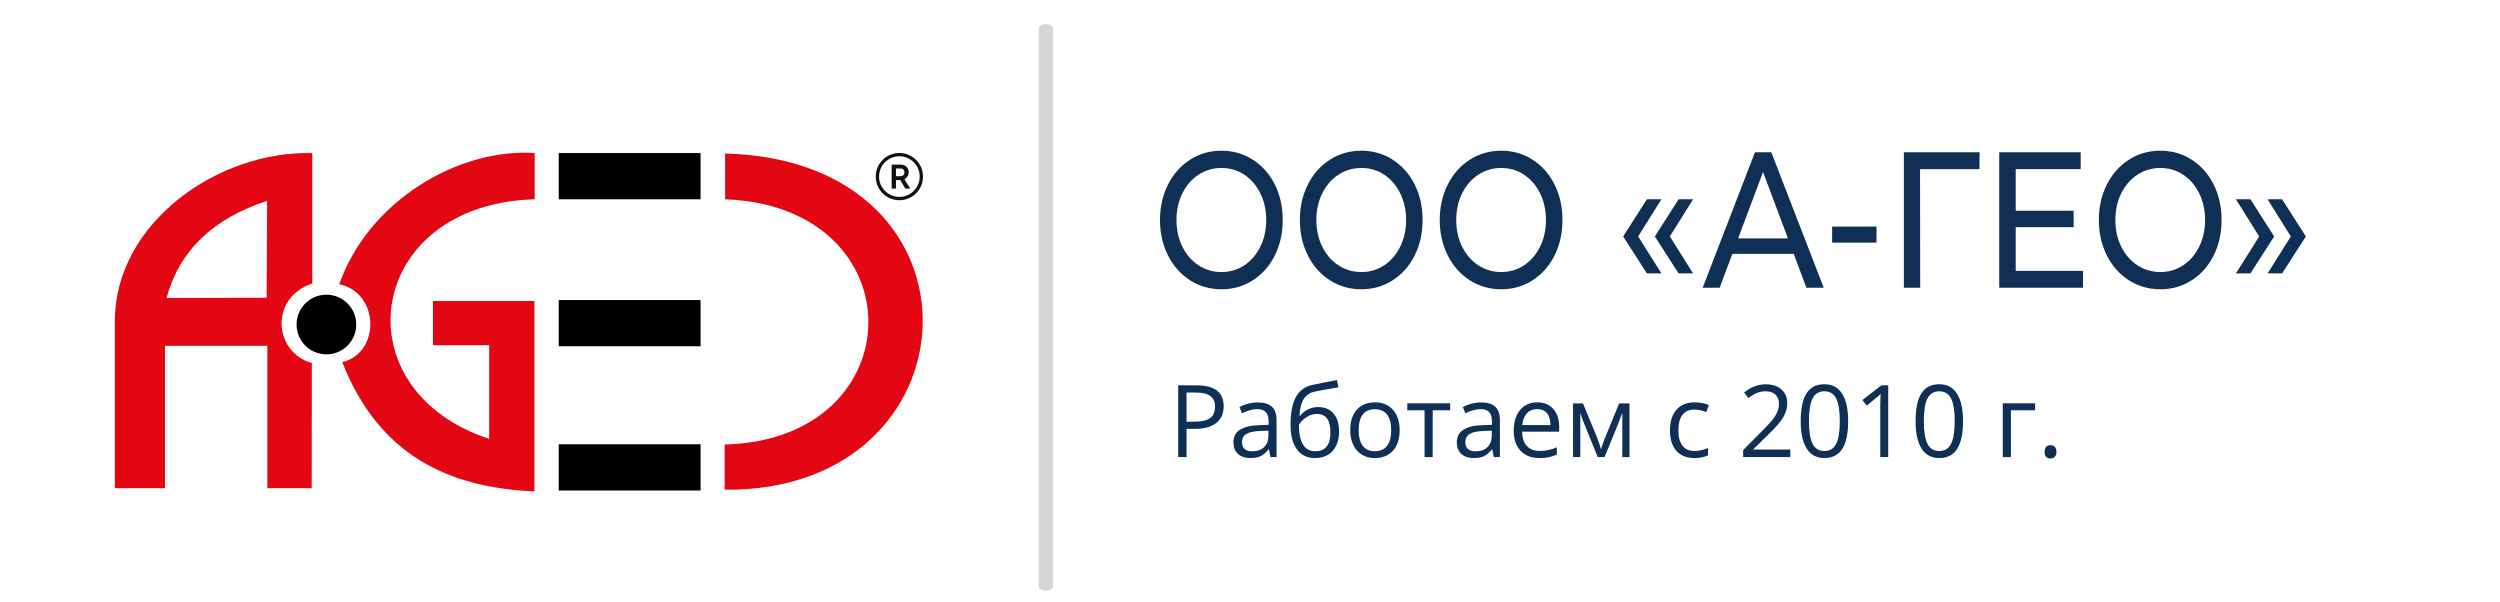 <?xml version="1.0" encoding="UTF-8"?> <!-- Generator: Adobe Illustrator 15.1.0, SVG Export Plug-In . SVG Version: 6.00 Build 0) --> <svg xmlns="http://www.w3.org/2000/svg" xmlns:xlink="http://www.w3.org/1999/xlink" id="Слой_1" x="0px" y="0px" width="341px" height="82.145px" viewBox="0 0 341 82.145" xml:space="preserve"> <g> <g> <g> <g> <path d="M44.522,40.197c2.249,0,4.072,1.822,4.072,4.069s-1.824,4.069-4.072,4.069c-2.247,0-4.07-1.821-4.07-4.069 C40.451,42.018,42.274,40.197,44.522,40.197L44.522,40.197z"></path> </g> </g> <g> <g> <path fill="#E30613" d="M42.595,38.673V20.889c-12.731-0.386-26.932,9.438-26.932,22.939l-0.001,22.764h6.837V47.17h13.966 v19.423h6.051l0.016-17.073C37.332,48.045,36.72,40.6,42.595,38.673z M36.371,40.613l-13.65,0.03 c1.753-6.5,6.4-10.861,13.713-13.24L36.371,40.613z"></path> </g> <g> <g> <path fill="#E30613" d="M46.277,38.767c3.917-11.221,16.099-18.587,26.654-17.892v6.306 c-23.14,0.659-26.669,25.989-6.212,32.678l0.002-12.774h-7.663v-6.031h13.839v25.979c-11.598-0.517-21.188-4.84-26.211-17.634 C51.933,48.113,51.773,39.922,46.277,38.767L46.277,38.767z"></path> </g> </g> <g> <g> <polygon points="76.214,20.875 95.554,20.875 95.554,27.182 76.214,27.182 "></polygon> </g> </g> <g> <g> <polygon points="76.214,40.927 95.554,40.927 95.554,47.231 76.214,47.231 "></polygon> </g> </g> <g> <g> <polygon points="76.214,60.6 95.554,60.6 95.554,66.906 76.214,66.906 "></polygon> </g> </g> <g> <g> <path fill="#E30613" d="M98.902,27.182v-6.245c37.155,0.951,34.723,46.213-0.062,45.859v-6.163 C124.825,59.96,125.118,28.147,98.902,27.182L98.902,27.182z"></path> </g> </g> </g> </g> <g> <path fill="#13110C" d="M122.676,27.31c-1.778,0-3.225-1.444-3.225-3.223c0-1.776,1.446-3.222,3.225-3.222 c1.774,0,3.223,1.445,3.223,3.222C125.899,25.865,124.452,27.31,122.676,27.31 M122.676,21.317c-1.529,0-2.771,1.243-2.771,2.771 c0,1.529,1.242,2.771,2.771,2.771c1.527,0,2.771-1.243,2.771-2.771C125.448,22.559,124.204,21.317,122.676,21.317"></path> <path fill="#13110C" d="M121.621,22.454h1.272c0.58,0,1.057,0.445,1.057,1.036c0,0.431-0.241,0.784-0.594,0.929l0.791,1.304 h-0.661l-0.698-1.165h-0.008h-0.572v1.165h-0.587L121.621,22.454L121.621,22.454z M122.832,24.033c0.318,0,0.538-0.22,0.538-0.533 c0-0.299-0.21-0.515-0.493-0.515h-0.668v1.048H122.832z"></path> </g> </g> <g> <path fill="#0F2F54" d="M162.318,38.23c-1.273-0.818-2.277-1.949-3.001-3.393c-0.729-1.441-1.093-3.052-1.093-4.83 c0-1.776,0.364-3.387,1.093-4.83c0.725-1.442,1.728-2.574,3.001-3.391c1.275-0.82,2.708-1.229,4.297-1.229 c1.577,0,3,0.409,4.275,1.229c1.275,0.817,2.273,1.944,2.992,3.377c0.722,1.435,1.079,3.048,1.079,4.843s-0.359,3.409-1.079,4.844 c-0.72,1.435-1.717,2.56-2.992,3.378c-1.274,0.817-2.698,1.227-4.275,1.227C165.024,39.456,163.593,39.047,162.318,38.23z M169.73,36.183c0.925-0.615,1.651-1.464,2.185-2.547c0.53-1.082,0.798-2.292,0.798-3.628s-0.266-2.547-0.798-3.629 c-0.533-1.083-1.259-1.93-2.185-2.546c-0.922-0.616-1.96-0.923-3.115-0.923c-1.156,0-2.202,0.307-3.139,0.923 c-0.937,0.616-1.671,1.464-2.205,2.546c-0.531,1.082-0.799,2.292-0.799,3.629s0.267,2.547,0.799,3.628 c0.532,1.083,1.268,1.932,2.205,2.547c0.938,0.616,1.983,0.924,3.139,0.924S168.809,36.8,169.73,36.183z"></path> <path fill="#0F2F54" d="M181.397,38.23c-1.276-0.818-2.276-1.949-3.005-3.393c-0.729-1.441-1.091-3.052-1.091-4.83 c0-1.776,0.362-3.387,1.091-4.83c0.729-1.442,1.729-2.574,3.005-3.391c1.274-0.82,2.707-1.229,4.297-1.229 c1.575,0,2.999,0.409,4.275,1.229c1.273,0.817,2.271,1.944,2.99,3.377c0.722,1.435,1.081,3.048,1.081,4.843 s-0.36,3.409-1.081,4.844c-0.721,1.435-1.717,2.56-2.99,3.378c-1.275,0.817-2.7,1.227-4.275,1.227 C184.104,39.456,182.672,39.047,181.397,38.23z M188.811,36.183c0.923-0.615,1.649-1.464,2.182-2.547 c0.532-1.082,0.801-2.292,0.801-3.628s-0.268-2.547-0.801-3.629c-0.532-1.083-1.259-1.93-2.182-2.546 c-0.922-0.616-1.961-0.923-3.116-0.923c-1.156,0-2.2,0.307-3.14,0.923c-0.936,0.616-1.671,1.464-2.204,2.546 c-0.532,1.082-0.8,2.292-0.8,3.629s0.267,2.547,0.8,3.628c0.531,1.083,1.269,1.932,2.204,2.547c0.939,0.616,1.982,0.924,3.14,0.924 S187.888,36.8,188.811,36.183z"></path> <path fill="#0F2F54" d="M200.475,38.23c-1.274-0.818-2.276-1.949-3.003-3.393c-0.728-1.441-1.092-3.052-1.092-4.83 c0-1.776,0.364-3.387,1.092-4.83c0.727-1.442,1.729-2.574,3.003-3.391c1.275-0.82,2.708-1.229,4.298-1.229 c1.577,0,3,0.409,4.275,1.229c1.274,0.817,2.271,1.944,2.99,3.377c0.723,1.435,1.081,3.048,1.081,4.843s-0.36,3.409-1.081,4.844 c-0.719,1.435-1.716,2.56-2.99,3.378c-1.274,0.817-2.698,1.227-4.275,1.227C203.183,39.456,201.75,39.047,200.475,38.23z M207.888,36.183c0.924-0.615,1.649-1.464,2.184-2.547c0.531-1.082,0.798-2.292,0.798-3.628s-0.266-2.547-0.798-3.629 c-0.534-1.083-1.26-1.93-2.184-2.546c-0.921-0.616-1.961-0.923-3.115-0.923c-1.156,0-2.201,0.307-3.139,0.923 s-1.673,1.464-2.205,2.546c-0.531,1.082-0.8,2.292-0.8,3.629s0.266,2.547,0.8,3.628c0.531,1.083,1.268,1.932,2.205,2.547 c0.938,0.616,1.982,0.924,3.139,0.924C205.927,37.107,206.967,36.8,207.888,36.183z"></path> <path fill="#0F2F54" d="M221.398,32.25l3.238-5.067h1.983l-3.174,5.067l3.174,5.042h-1.983L221.398,32.25z M225.72,32.25 l3.239-5.067h1.979l-3.171,5.067l3.171,5.042h-1.979L225.72,32.25z"></path> <path fill="#0F2F54" d="M244.662,34.626h-8.368l-1.733,4.619h-2.317l7.132-18.475h2.227l7.155,18.475h-2.365L244.662,34.626z M243.875,32.514l-3.397-9.052l-3.396,9.052H243.875z"></path> <path fill="#0F2F54" d="M249.904,30.905h6.051v2.19h-6.051V30.905z"></path> <path fill="#0F2F54" d="M269.996,23.067h-8.102l0.023,16.178h-2.227V20.77h10.326L269.996,23.067z"></path> <path fill="#0F2F54" d="M284.123,36.949v2.296h-11.428V20.77h11.114v2.297h-8.866v5.674h7.898v2.243h-7.898v5.965H284.123z"></path> <path fill="#0F2F54" d="M290.379,38.23c-1.275-0.818-2.276-1.949-3.004-3.393c-0.729-1.441-1.092-3.052-1.092-4.83 c0-1.776,0.363-3.387,1.092-4.83c0.728-1.442,1.729-2.574,3.004-3.391c1.273-0.82,2.706-1.229,4.298-1.229 c1.574,0,2.999,0.409,4.274,1.229c1.274,0.817,2.271,1.944,2.991,3.377c0.72,1.435,1.08,3.048,1.08,4.843s-0.36,3.409-1.08,4.844 c-0.72,1.435-1.717,2.56-2.991,3.378c-1.274,0.817-2.7,1.227-4.274,1.227C293.085,39.456,291.653,39.047,290.379,38.23z M297.792,36.183c0.922-0.615,1.649-1.464,2.181-2.547c0.532-1.082,0.801-2.292,0.801-3.628s-0.268-2.547-0.801-3.629 c-0.531-1.083-1.259-1.93-2.181-2.546s-1.963-0.923-3.115-0.923c-1.155,0-2.203,0.307-3.139,0.923 c-0.938,0.616-1.672,1.464-2.206,2.546c-0.532,1.082-0.8,2.292-0.8,3.629s0.267,2.547,0.8,3.628 c0.533,1.083,1.269,1.932,2.206,2.547c0.936,0.616,1.981,0.924,3.139,0.924C295.83,37.107,296.87,36.8,297.792,36.183z"></path> <path fill="#0F2F54" d="M304.979,37.293l3.173-5.042l-3.173-5.067h1.979l3.239,5.067l-3.239,5.042H304.979z M309.299,37.293 l3.172-5.042l-3.172-5.067h1.981l3.239,5.067l-3.239,5.042H309.299z"></path> </g> <g> <path fill="#0F2F54" d="M166.91,55.412c0,0.991-0.337,1.754-1.015,2.285c-0.675,0.533-1.642,0.801-2.9,0.801h-1.15v3.848h-1.138 v-9.783h2.536C165.687,52.562,166.91,53.512,166.91,55.412z M161.845,57.52h1.023c1.009,0,1.737-0.162,2.188-0.488 c0.45-0.326,0.676-0.848,0.676-1.565c0-0.647-0.213-1.129-0.636-1.445c-0.423-0.316-1.084-0.476-1.981-0.476h-1.271V57.52z"></path> <path fill="#0F2F54" d="M173.299,62.345l-0.22-1.045h-0.055c-0.365,0.46-0.729,0.771-1.094,0.934 c-0.363,0.163-0.817,0.244-1.361,0.244c-0.728,0-1.298-0.187-1.709-0.562c-0.413-0.375-0.619-0.908-0.619-1.6 c0-1.48,1.184-2.257,3.553-2.328l1.245-0.041v-0.454c0-0.576-0.123-1.001-0.372-1.274c-0.247-0.275-0.643-0.412-1.188-0.412 c-0.611,0-1.302,0.187-2.074,0.562l-0.341-0.849c0.361-0.196,0.757-0.351,1.187-0.462c0.431-0.112,0.862-0.168,1.294-0.168 c0.875,0,1.522,0.194,1.945,0.582c0.421,0.389,0.632,1.011,0.632,1.867v5.006H173.299z M170.791,61.561 c0.691,0,1.234-0.189,1.629-0.569c0.394-0.379,0.592-0.908,0.592-1.592v-0.662l-1.11,0.047c-0.884,0.032-1.52,0.168-1.911,0.412 c-0.39,0.243-0.584,0.62-0.584,1.134c0,0.401,0.121,0.708,0.364,0.916C170.013,61.457,170.354,61.561,170.791,61.561z"></path> <path fill="#0F2F54" d="M176.029,57.948c0-1.605,0.236-2.857,0.709-3.756c0.475-0.899,1.223-1.461,2.249-1.684 c1.275-0.272,2.399-0.492,3.372-0.662l0.207,0.978c-1.547,0.258-2.653,0.463-3.318,0.615c-0.646,0.146-1.132,0.495-1.456,1.044 c-0.323,0.548-0.5,1.295-0.531,2.241h0.08c0.276-0.374,0.634-0.669,1.07-0.883c0.438-0.215,0.895-0.321,1.372-0.321 c0.901,0,1.604,0.291,2.107,0.876s0.757,1.394,0.757,2.429c0,1.146-0.293,2.042-0.878,2.687c-0.583,0.645-1.397,0.967-2.441,0.967 c-1.03,0-1.838-0.395-2.422-1.184C176.322,60.504,176.029,59.389,176.029,57.948z M179.428,61.549c1.36,0,2.042-0.868,2.042-2.603 c0-1.654-0.618-2.483-1.854-2.483c-0.339,0-0.665,0.07-0.981,0.212c-0.313,0.14-0.603,0.326-0.861,0.559 c-0.263,0.231-0.465,0.47-0.606,0.715c0,1.174,0.186,2.067,0.555,2.681C178.093,61.242,178.662,61.549,179.428,61.549z"></path> <path fill="#0F2F54" d="M190.911,58.672c0,1.195-0.302,2.129-0.903,2.8c-0.603,0.671-1.434,1.007-2.496,1.007 c-0.656,0-1.238-0.153-1.746-0.462c-0.509-0.307-0.902-0.749-1.179-1.324s-0.414-1.25-0.414-2.021c0-1.196,0.299-2.127,0.896-2.794 c0.598-0.667,1.428-1,2.49-1c1.024,0,1.841,0.341,2.445,1.023S190.911,57.508,190.911,58.672z M185.323,58.672 c0,0.937,0.188,1.649,0.563,2.141c0.374,0.49,0.925,0.736,1.652,0.736s1.279-0.244,1.656-0.733 c0.377-0.487,0.565-1.202,0.565-2.144c0-0.932-0.188-1.641-0.565-2.125s-0.934-0.726-1.669-0.726c-0.728,0-1.276,0.239-1.646,0.715 C185.509,57.014,185.323,57.726,185.323,58.672z"></path> <path fill="#0F2F54" d="M197.803,55.961h-2.382v6.385h-1.111v-6.385h-2.355v-0.949h5.849V55.961z"></path> <path fill="#0F2F54" d="M203.765,62.345l-0.222-1.045h-0.054c-0.366,0.46-0.73,0.771-1.093,0.934 c-0.365,0.163-0.819,0.244-1.362,0.244c-0.728,0-1.298-0.187-1.71-0.562s-0.618-0.908-0.618-1.6c0-1.48,1.185-2.257,3.553-2.328 l1.244-0.041v-0.454c0-0.576-0.124-1.001-0.37-1.274c-0.249-0.275-0.646-0.412-1.189-0.412c-0.61,0-1.302,0.187-2.073,0.562 l-0.342-0.849c0.362-0.196,0.757-0.351,1.188-0.462c0.431-0.112,0.861-0.168,1.295-0.168c0.874,0,1.523,0.194,1.943,0.582 c0.423,0.389,0.633,1.011,0.633,1.867v5.006H203.765z M201.255,61.561c0.69,0,1.235-0.189,1.629-0.569 c0.396-0.379,0.593-0.908,0.593-1.592v-0.662l-1.111,0.047c-0.883,0.032-1.52,0.168-1.91,0.412c-0.39,0.243-0.585,0.62-0.585,1.134 c0,0.401,0.121,0.708,0.364,0.916C200.478,61.457,200.818,61.561,201.255,61.561z"></path> <path fill="#0F2F54" d="M209.974,62.478c-1.084,0-1.94-0.329-2.566-0.99c-0.627-0.659-0.94-1.577-0.94-2.75 c0-1.182,0.292-2.121,0.873-2.817c0.582-0.695,1.363-1.043,2.346-1.043c0.919,0,1.646,0.302,2.182,0.906 c0.535,0.604,0.803,1.402,0.803,2.393v0.702h-5.053c0.022,0.861,0.241,1.515,0.653,1.961c0.412,0.445,0.993,0.669,1.743,0.669 c0.79,0,1.57-0.165,2.342-0.496v0.991c-0.393,0.169-0.764,0.292-1.114,0.364C210.892,62.442,210.469,62.478,209.974,62.478z M209.672,55.807c-0.589,0-1.059,0.192-1.408,0.576c-0.35,0.383-0.558,0.914-0.619,1.592h3.834c0-0.7-0.155-1.236-0.469-1.608 C210.698,55.994,210.252,55.807,209.672,55.807z"></path> <path fill="#0F2F54" d="M218.371,61.274l0.207-0.622l0.287-0.79l1.987-4.837h1.412v7.32h-0.982V56.29l-0.135,0.388l-0.389,1.023 l-1.894,4.645h-0.93l-1.894-4.658c-0.235-0.597-0.399-1.063-0.488-1.397v6.056h-0.99v-7.32h1.357l1.921,4.649 C218.034,60.166,218.21,60.699,218.371,61.274z"></path> <path fill="#0F2F54" d="M231.124,62.478c-1.063,0-1.884-0.326-2.467-0.979c-0.581-0.653-0.872-1.577-0.872-2.773 c0-1.228,0.295-2.176,0.886-2.845c0.592-0.669,1.435-1.003,2.526-1.003c0.353,0,0.704,0.039,1.057,0.114 c0.354,0.074,0.63,0.164,0.83,0.268l-0.342,0.943c-0.245-0.1-0.512-0.181-0.802-0.245s-0.547-0.097-0.771-0.097 c-1.49,0-2.234,0.95-2.234,2.85c0,0.902,0.182,1.593,0.546,2.075c0.363,0.481,0.901,0.723,1.615,0.723 c0.61,0,1.238-0.132,1.88-0.396v0.984C232.486,62.352,231.868,62.478,231.124,62.478z"></path> <path fill="#0F2F54" d="M244.197,62.345h-6.43v-0.957l2.577-2.591c0.784-0.793,1.302-1.359,1.551-1.699 c0.25-0.339,0.438-0.669,0.563-0.989c0.125-0.321,0.188-0.667,0.188-1.037c0-0.522-0.159-0.936-0.476-1.242 c-0.316-0.306-0.757-0.457-1.318-0.457c-0.406,0-0.791,0.066-1.154,0.2c-0.363,0.133-0.769,0.376-1.214,0.729l-0.59-0.757 c0.901-0.748,1.882-1.124,2.944-1.124c0.919,0,1.639,0.234,2.161,0.707c0.522,0.47,0.783,1.102,0.783,1.896 c0,0.619-0.174,1.233-0.521,1.84c-0.349,0.606-1,1.373-1.954,2.302l-2.142,2.095v0.054h5.031V62.345z"></path> <path fill="#0F2F54" d="M252.087,57.44c0,1.69-0.267,2.953-0.8,3.787c-0.532,0.834-1.348,1.251-2.445,1.251 c-1.053,0-1.854-0.427-2.402-1.281c-0.549-0.854-0.823-2.106-0.823-3.757c0-1.704,0.266-2.97,0.796-3.794 c0.531-0.825,1.341-1.237,2.43-1.237c1.063,0,1.867,0.43,2.419,1.291C251.811,54.56,252.087,55.807,252.087,57.44z M246.74,57.44 c0,1.424,0.168,2.46,0.502,3.107c0.334,0.649,0.869,0.974,1.6,0.974c0.74,0,1.277-0.328,1.609-0.986s0.498-1.689,0.498-3.095 s-0.166-2.435-0.498-3.088s-0.869-0.979-1.609-0.979c-0.73,0-1.266,0.321-1.6,0.966C246.908,54.984,246.74,56.016,246.74,57.44z"></path> <path fill="#0F2F54" d="M257.554,62.345h-1.085v-6.974c0-0.58,0.019-1.128,0.054-1.646c-0.093,0.094-0.198,0.192-0.313,0.295 c-0.116,0.102-0.647,0.537-1.593,1.305l-0.589-0.763l2.59-2.001h0.937V62.345z"></path> <path fill="#0F2F54" d="M267.757,57.44c0,1.69-0.267,2.953-0.8,3.787c-0.532,0.834-1.348,1.251-2.444,1.251 c-1.053,0-1.854-0.427-2.403-1.281c-0.548-0.854-0.822-2.106-0.822-3.757c0-1.704,0.266-2.97,0.796-3.794 c0.531-0.825,1.34-1.237,2.43-1.237c1.062,0,1.868,0.43,2.417,1.291C267.482,54.56,267.757,55.807,267.757,57.44z M262.411,57.44 c0,1.424,0.167,2.46,0.502,3.107c0.334,0.649,0.868,0.974,1.6,0.974c0.74,0,1.276-0.328,1.609-0.986 c0.332-0.658,0.498-1.689,0.498-3.095s-0.166-2.435-0.498-3.088c-0.333-0.653-0.869-0.979-1.609-0.979 c-0.731,0-1.266,0.321-1.6,0.966C262.578,54.984,262.411,56.016,262.411,57.44z"></path> <path fill="#0F2F54" d="M277.593,55.961h-3.305v6.385h-1.11v-7.334h4.415V55.961z"></path> <path fill="#0F2F54" d="M278.885,61.635c0-0.299,0.067-0.525,0.205-0.679c0.135-0.154,0.329-0.231,0.584-0.231 c0.259,0,0.461,0.077,0.606,0.231c0.145,0.153,0.217,0.38,0.217,0.679c0,0.29-0.073,0.514-0.221,0.669 c-0.147,0.156-0.349,0.234-0.603,0.234c-0.228,0-0.416-0.07-0.565-0.211C278.959,62.188,278.885,61.957,278.885,61.635z"></path> </g> <path fill="#D6D6D6" d="M141.667,79.947c0,0.345,0.438,0.625,0.979,0.625l0,0c0.541,0,0.979-0.28,0.979-0.625V3.911 c0-0.345-0.438-0.625-0.979-0.625l0,0c-0.541,0-0.979,0.28-0.979,0.625V79.947z"></path> </svg> 